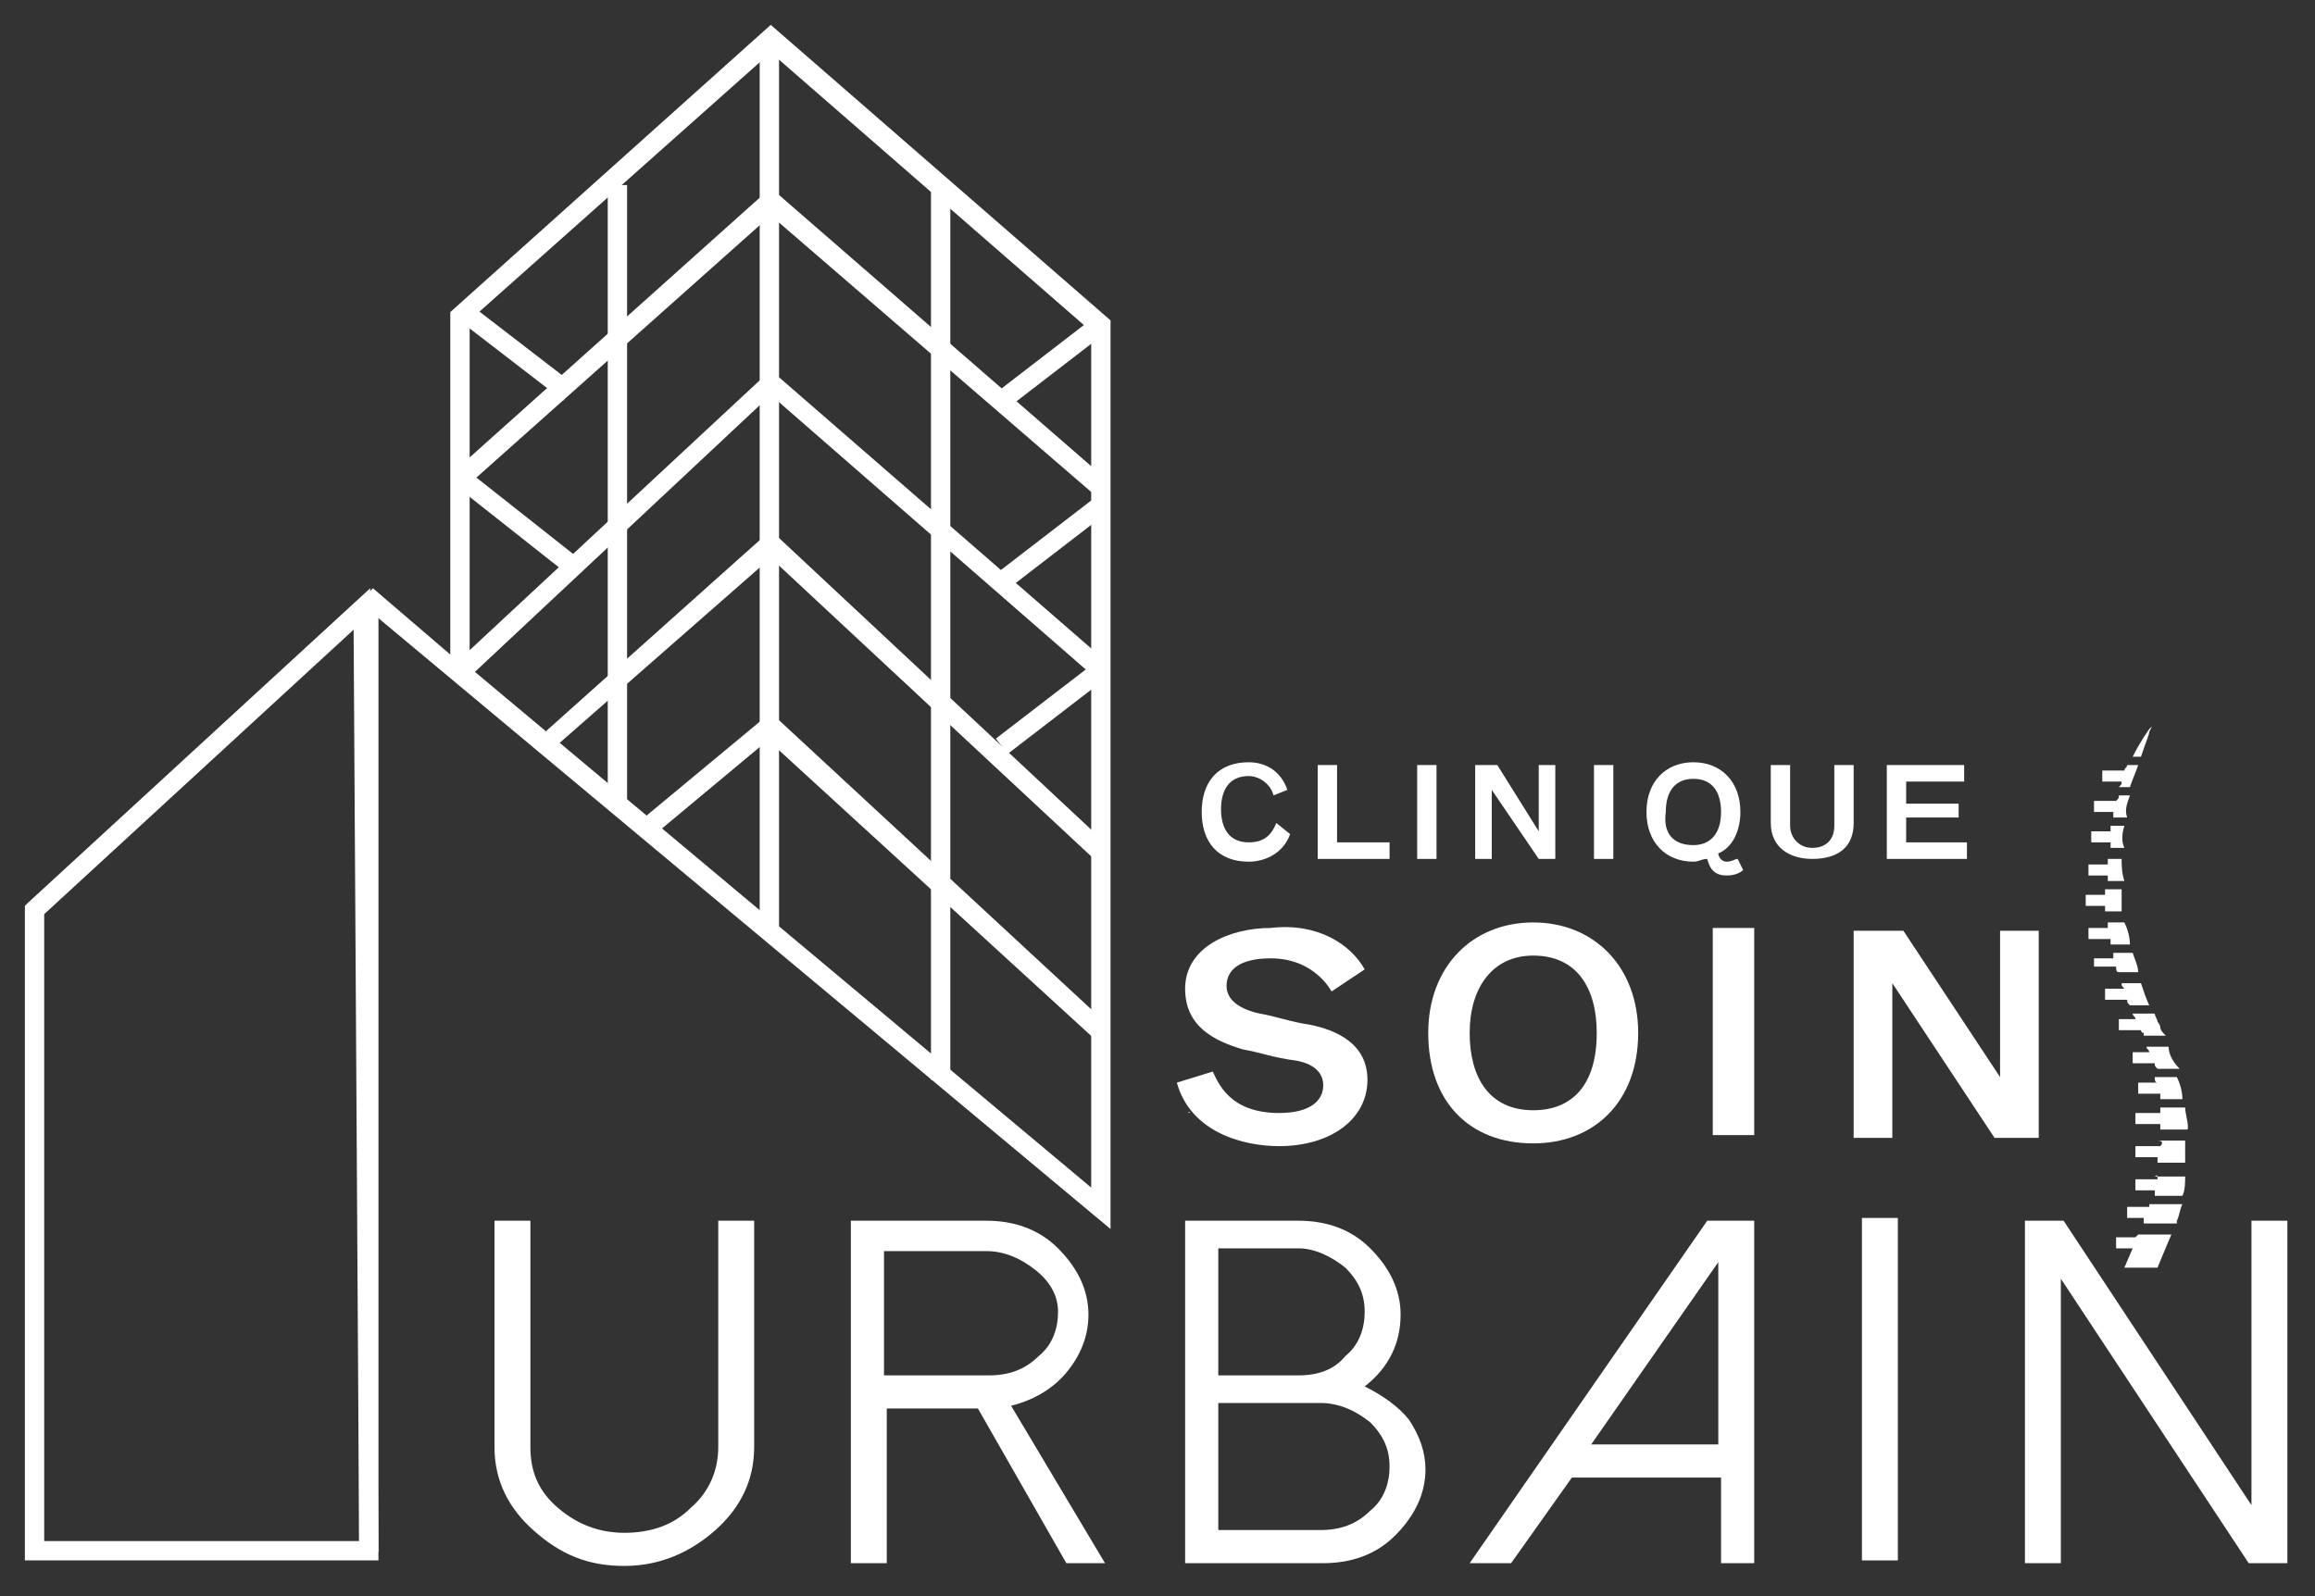 <?xml version="1.0" encoding="UTF-8"?> <!-- Generator: Adobe Illustrator 18.1.1, SVG Export Plug-In . SVG Version: 6.00 Build 0) --> <svg xmlns="http://www.w3.org/2000/svg" xmlns:xlink="http://www.w3.org/1999/xlink" id="Calque_1" x="0px" y="0px" viewBox="0 0 83.8 57.8" xml:space="preserve"><rect x="0" y="0" width="83.8" height="57.8" fill="#333333" stroke="none"/> <path fill="#FFFFFF" d="M13.7,56.5H0.9V32.8L1,32.7l12.4-11.4L13.7,56.5z M1.6,55.8H13l-0.2-33L1.6,33.1V55.8z"></path> <g> <polygon fill="#FFFFFF" points="39.6,17.9 27.9,7.8 16.9,17.6 16.4,17.1 27.9,6.8 40.1,17.4 "></polygon> <polygon fill="#FFFFFF" points="16.9,24.6 16.4,24.1 27.9,13.4 40.1,24 39.6,24.5 27.9,14.3 "></polygon> <polygon fill="#FFFFFF" points="39.6,31.1 27.9,20.2 19.8,27.3 19.4,26.8 27.9,19.2 40.1,30.6 "></polygon> <polygon fill="#FFFFFF" points="39.6,37.6 27.8,26.8 23.6,30.3 23.2,29.7 27.9,25.8 40.1,37.1 "></polygon> <rect x="33.7" y="6.7" fill="#FFFFFF" width="0.7" height="32.4"></rect> <rect x="22" y="6.7" fill="#FFFFFF" width="0.7" height="22.4"></rect> <rect x="37.7" y="10.9" transform="matrix(0.61 0.792 -0.792 0.61 25.253 -25.032)" fill="#FFFFFF" width="0.7" height="4.5"></rect> <rect x="37.7" y="17.4" transform="matrix(0.61 0.792 -0.792 0.61 30.448 -22.477)" fill="#FFFFFF" width="0.7" height="4.5"></rect> <rect x="37.7" y="23.4" transform="matrix(0.61 0.793 -0.793 0.61 35.177 -20.172)" fill="#FFFFFF" width="0.7" height="4.5"></rect> <rect x="16.6" y="12.5" transform="matrix(0.792 0.61 -0.61 0.792 11.729 -8.824)" fill="#FFFFFF" width="4.5" height="0.7"></rect> <rect x="16.1" y="18.5" transform="matrix(0.785 0.62 -0.62 0.785 15.718 -7.496)" fill="#FFFFFF" width="5" height="0.7"></rect> <rect x="27.5" y="1.6" fill="#FFFFFF" width="0.7" height="32.1"></rect> <rect x="13" y="22" fill="#FFFFFF" width="0.7" height="34.2"></rect> <path fill="#FFFFFF" d="M27.9,0.9L16.3,11.3v12.4l-2.8-2.4L13,21.8L39.6,44l0.6,0.5v-0.8V11.6L27.9,0.9z M17,24V11.6l10.9-9.7 l11.6,10.1v31L16.8,24H17z"></path> </g> <path fill="#FFFFFF" d="M53.5,56.2"></path> <g> <path fill="#FFFFFF" d="M19.3,55.4c-0.9-0.8-1.4-1.8-1.4-3v-8.2h1.3v8.2c0,0.9,0.3,1.6,1,2.2c0.7,0.6,1.5,0.9,2.4,0.9 c1,0,1.8-0.3,2.4-0.9c0.7-0.6,1-1.4,1-2.2v-8.2h1.3v8.2c0,1.2-0.5,2.2-1.4,3c-0.9,0.8-2,1.3-3.3,1.3S20.3,56.3,19.3,55.4z"></path> <path fill="#FFFFFF" d="M40,56.6h-1.4L35.4,51h-3.3v5.6h-1.3V44.2h4.9c1,0,1.9,0.3,2.6,1c0.7,0.7,1.1,1.5,1.1,2.4 c0,0.8-0.3,1.5-0.8,2.1c-0.5,0.6-1.2,1-2,1.2L40,56.6z M35.8,49.8c0.7,0,1.3-0.2,1.8-0.7c0.5-0.4,0.7-1,0.7-1.6S38,46.4,37.5,46 c-0.5-0.4-1.1-0.7-1.8-0.7h-3.7v4.5H35.8z"></path> <path fill="#FFFFFF" d="M42.9,56.6V44.2H47c1,0,1.9,0.3,2.6,1c0.7,0.7,1.1,1.5,1.1,2.4c0,1-0.4,1.9-1.3,2.6 c0.6,0.3,1.2,0.7,1.6,1.2c0.4,0.6,0.6,1.2,0.6,1.8c0,0.9-0.4,1.7-1.1,2.4c-0.7,0.7-1.6,1-2.6,1H42.9z M44.1,49.8H47 c0.7,0,1.3-0.2,1.7-0.7c0.5-0.4,0.7-1,0.7-1.6c0-0.6-0.2-1.1-0.7-1.6c-0.5-0.4-1.1-0.7-1.7-0.7h-2.9V49.8z M44.1,55.4h3.7 c0.7,0,1.3-0.2,1.8-0.7c0.5-0.4,0.7-1,0.7-1.6c0-0.6-0.2-1.1-0.7-1.6c-0.5-0.4-1.1-0.7-1.8-0.7h-3.7V55.4z"></path> <path fill="#FFFFFF" d="M63.5,44.2v12.4h-1.2v-3.1h-5.4l-2.2,3.1h-1.5l8.6-12.4H63.5z M57.6,52.3h4.6v-6.6L57.6,52.3z"></path> <path fill="#FFFFFF" d="M67.4,44.1h1.3v12.4h-1.3V44.1z"></path> <path fill="#FFFFFF" d="M82.8,44.2v12.4h-1.4l-6.8-10.3v10.3h-1.3V44.2h1.4l6.8,10.3V44.2H82.8z"></path> </g> <g> <path fill="#FFFFFF" d="M46.7,30.2c-0.2,0.6-0.8,1-1.5,1c-1.1,0-1.7-0.7-1.7-1.8c0-1.1,0.6-1.8,1.7-1.8c0.7,0,1.2,0.4,1.4,1 l-0.5,0.2c-0.1-0.4-0.5-0.7-0.9-0.7c-0.7,0-1,0.5-1,1.2c0,0.7,0.3,1.2,1,1.2c0.5,0,0.8-0.2,1-0.7L46.7,30.2z"></path> <path fill="#FFFFFF" d="M48.4,30.5h1.9v0.6h-2.6v-3.4h0.7V30.5z"></path> <path fill="#FFFFFF" d="M51.3,27.7H52v3.4h-0.7V27.7z"></path> <path fill="#FFFFFF" d="M55.7,31.1L54,28.6v2.5h-0.6v-3.4h0.8l1.5,2.4v-2.4h0.6v3.4H55.7z"></path> <path fill="#FFFFFF" d="M57.7,27.7h0.7v3.4h-0.7V27.7z"></path> <path fill="#FFFFFF" d="M63.1,31.5c-0.1,0.1-0.3,0.2-0.6,0.2c-0.4,0-0.6-0.2-0.7-0.6v0c-0.2,0-0.3,0.1-0.5,0.1 c-1,0-1.7-0.7-1.7-1.8c0-1.1,0.7-1.8,1.7-1.8c1,0,1.7,0.7,1.7,1.8c0,0.7-0.3,1.3-0.8,1.5v0c0,0.1,0.1,0.3,0.3,0.3 c0.2,0,0.3-0.1,0.4-0.1L63.1,31.5z M61.3,30.6c0.6,0,1-0.4,1-1.2c0-0.7-0.3-1.2-1-1.2c-0.7,0-1,0.5-1,1.2 C60.2,30.1,60.5,30.6,61.3,30.6z"></path> <path fill="#FFFFFF" d="M64.1,27.7h0.7v2.2c0,0.4,0.3,0.8,0.8,0.8c0.5,0,0.8-0.3,0.8-0.8v-2.2h0.7v2.1c0,0.9-0.6,1.3-1.5,1.3 c-0.8,0-1.5-0.4-1.5-1.3V27.7z"></path> <path fill="#FFFFFF" d="M68.3,27.7h2.8v0.6H69v0.8h1.9v0.5H69v0.9h2.2v0.6h-2.9V27.7z"></path> <path fill="#FFFFFF" d="M49.4,35.1l-1.2,0.8c0,0-0.6-1.2-2.2-1.2c-1.1,0-1.6,0.4-1.6,1c0,0.4,0.3,0.8,1.2,1 c0.6,0.1,1.1,0.3,1.8,0.4c1,0.2,2.1,0.7,2.1,2c0,1.4-1.3,2.4-3.2,2.4c-1.3,0-3.2-0.5-3.7-2.3l1.3-0.4c0.2,0.4,0.6,1.5,2.4,1.5 c1.2,0,1.6-0.5,1.6-1c0-0.5-0.4-0.8-1-0.9c-0.8-0.1-1.3-0.3-1.9-0.4c-1-0.3-2.1-0.8-2.1-2.2c0-1.5,1.6-2.2,3.1-2.2 C47.7,33.4,48.9,34.2,49.4,35.1z"></path> <path fill="#FFFFFF" d="M55.5,33.4c2.2,0,3.8,1.6,3.8,4c0,2.5-1.6,4-3.8,4c-2.3,0-3.8-1.5-3.8-4C51.7,35,53.3,33.4,55.5,33.4z M55.5,40.2c1.4,0,2.3-0.9,2.3-2.8c0-1.6-0.7-2.8-2.3-2.8c-1.5,0-2.3,1.2-2.3,2.8C53.2,39,53.9,40.2,55.5,40.2z"></path> <path fill="#FFFFFF" d="M62,33.6h1.5v7.5H62V33.6z"></path> <path fill="#FFFFFF" d="M72.2,41.2l-3.7-5.6v5.6h-1.4v-7.5h1.8l3.5,5.3v-5.3h1.4v7.5H72.2z"></path> </g> <g> <polygon fill="#FFFFFF" points="79.4,40.3 79.4,40.3 79.4,40.3 "></polygon> <path fill="#FFFFFF" d="M79.4,40.3C79.4,40.3,79.5,40.2,79.4,40.3L79.4,40.3L79.4,40.3z"></path> </g> <g> <polygon fill="#FFFFFF" points="43,40.3 43,40.3 43,40.3 "></polygon> <path fill="#FFFFFF" d="M43,40.3C43.1,40.3,43.1,40.2,43,40.3L43,40.3L43,40.3z"></path> </g> <g> <path fill="#FFFFFF" d="M77.2,34.5h-0.7c0,0.1,0,0.1,0,0.2h-0.7V35h0.8c0,0.1,0,0.2,0.1,0.2h0.7C77.4,35,77.3,34.8,77.2,34.5z"></path> <path fill="#FFFFFF" d="M77.4,27.7C77.4,27.7,77.4,27.7,77.4,27.7L77,27.7c0,0.1-0.1,0.1-0.1,0.2h-0.8v0.4h0.7c0,0.1,0,0.1-0.1,0.2 h0.4C77.2,28.2,77.3,28,77.4,27.7z"></path> <path fill="#FFFFFF" d="M77.5,35.6h-0.7c0,0.1,0,0.1,0.1,0.2h-0.7v0.4H77c0,0.1,0,0.1,0.1,0.2h0.7C77.7,36.2,77.6,35.9,77.5,35.6z"></path> <path fill="#FFFFFF" d="M77.8,26.5L77.8,26.5C77.9,26.5,77.9,26.5,77.8,26.5C77.9,26.5,77.9,26.5,77.8,26.5L77.8,26.5l0.1-0.2 l-0.1,0.1c0,0-0.3,0.4-0.6,1h0.3C77.7,26.8,77.8,26.6,77.8,26.5z"></path> <path fill="#FFFFFF" d="M76.9,33.4C76.9,33.3,76.9,33.3,76.9,33.4l-0.6,0c0,0.1,0,0.2,0,0.2h-0.7V34h0.8c0,0.1,0,0.1,0,0.2h0.7 C77.1,33.9,77,33.6,76.9,33.4z"></path> <path fill="#FFFFFF" d="M78.2,37.2c0-0.1-0.1-0.2-0.1-0.2c0-0.1-0.1-0.2-0.1-0.3h-0.8c0,0.1,0.1,0.1,0.1,0.2h-0.6v0.4h0.8 c0,0,0,0.1,0.1,0.1c0,0,0,0.1,0,0.1h0.8C78.3,37.4,78.2,37.3,78.2,37.2z"></path> <path fill="#FFFFFF" d="M77.1,28.8h-0.4c0,0.1,0,0.1-0.1,0.2h-0.8v0.4h0.7c0,0.1,0,0.2,0,0.2h0.5C76.9,29.3,77,29.1,77.1,28.8z"></path> <path fill="#FFFFFF" d="M76.9,29.9h-0.5c0,0.1,0,0.1,0,0.2h-0.7v0.4h0.7c0,0,0,0.1,0,0.1c0,0,0,0.1,0,0.1h0.5 C76.8,30.5,76.8,30.2,76.9,29.9z"></path> <path fill="#FFFFFF" d="M76.8,32.2h-0.6c0,0.1,0,0.2,0,0.2h-0.7v0.4h0.7c0,0.1,0,0.1,0,0.2h0.6C76.8,32.8,76.8,32.5,76.8,32.2z"></path> <path fill="#FFFFFF" d="M76.8,31.1h-0.5c0,0.1,0,0.1,0,0.2h-0.7v0.4h0.7c0,0.1,0,0.2,0,0.2h0.6C76.8,31.6,76.8,31.3,76.8,31.1z"></path> <path fill="#FFFFFF" d="M78.5,37.9h-0.8c0,0.1,0.1,0.1,0.1,0.2h-0.6v0.4h0.8c0,0.1,0,0.1,0.1,0.2h0.8 C78.6,38.4,78.5,38.1,78.5,37.9z"></path> <path fill="#FFFFFF" d="M78.2,41.5h-0.9v0.4h0.8c0,0.1,0,0.1,0,0.2h1c0-0.3,0-0.5,0-0.8h-1C78.3,41.3,78.3,41.4,78.2,41.5z"></path> <path fill="#FFFFFF" d="M79.2,40.8c0-0.2-0.1-0.5-0.1-0.7h-0.9c0,0.1,0,0.2,0,0.2h-0.9v0.4h0.9c0,0.1,0,0.1,0,0.2h0.9 C79.2,40.9,79.2,40.9,79.2,40.8z"></path> <path fill="#FFFFFF" d="M77.3,44.8h-0.7v0.4h0.6l-0.3,0.7h1.2l0,0c0,0,0.2-0.5,0.5-1.2h-1.2L77.3,44.8z"></path> <path fill="#FFFFFF" d="M78.8,39H78c0,0.1,0,0.2,0.1,0.2h-0.7v0.4h0.8c0,0.1,0,0.1,0,0.2H79C79,39.5,78.9,39.2,78.8,39z"></path> <path fill="#FFFFFF" d="M78.1,42.7h-0.8v0.4H78c0,0.1,0,0.1,0,0.2H79c0.1-0.2,0.1-0.5,0.1-0.7h-1.1C78.1,42.5,78.1,42.6,78.1,42.7z "></path> <path fill="#FFFFFF" d="M77.8,43.6c0,0,0,0.1,0,0.1H77v0.4h0.6c0,0,0,0.1,0,0.1l0,0l0,0.1h1.2c0,0,0-0.1,0-0.1 c0.1-0.2,0.1-0.4,0.2-0.6H77.8z"></path> </g> </svg> 